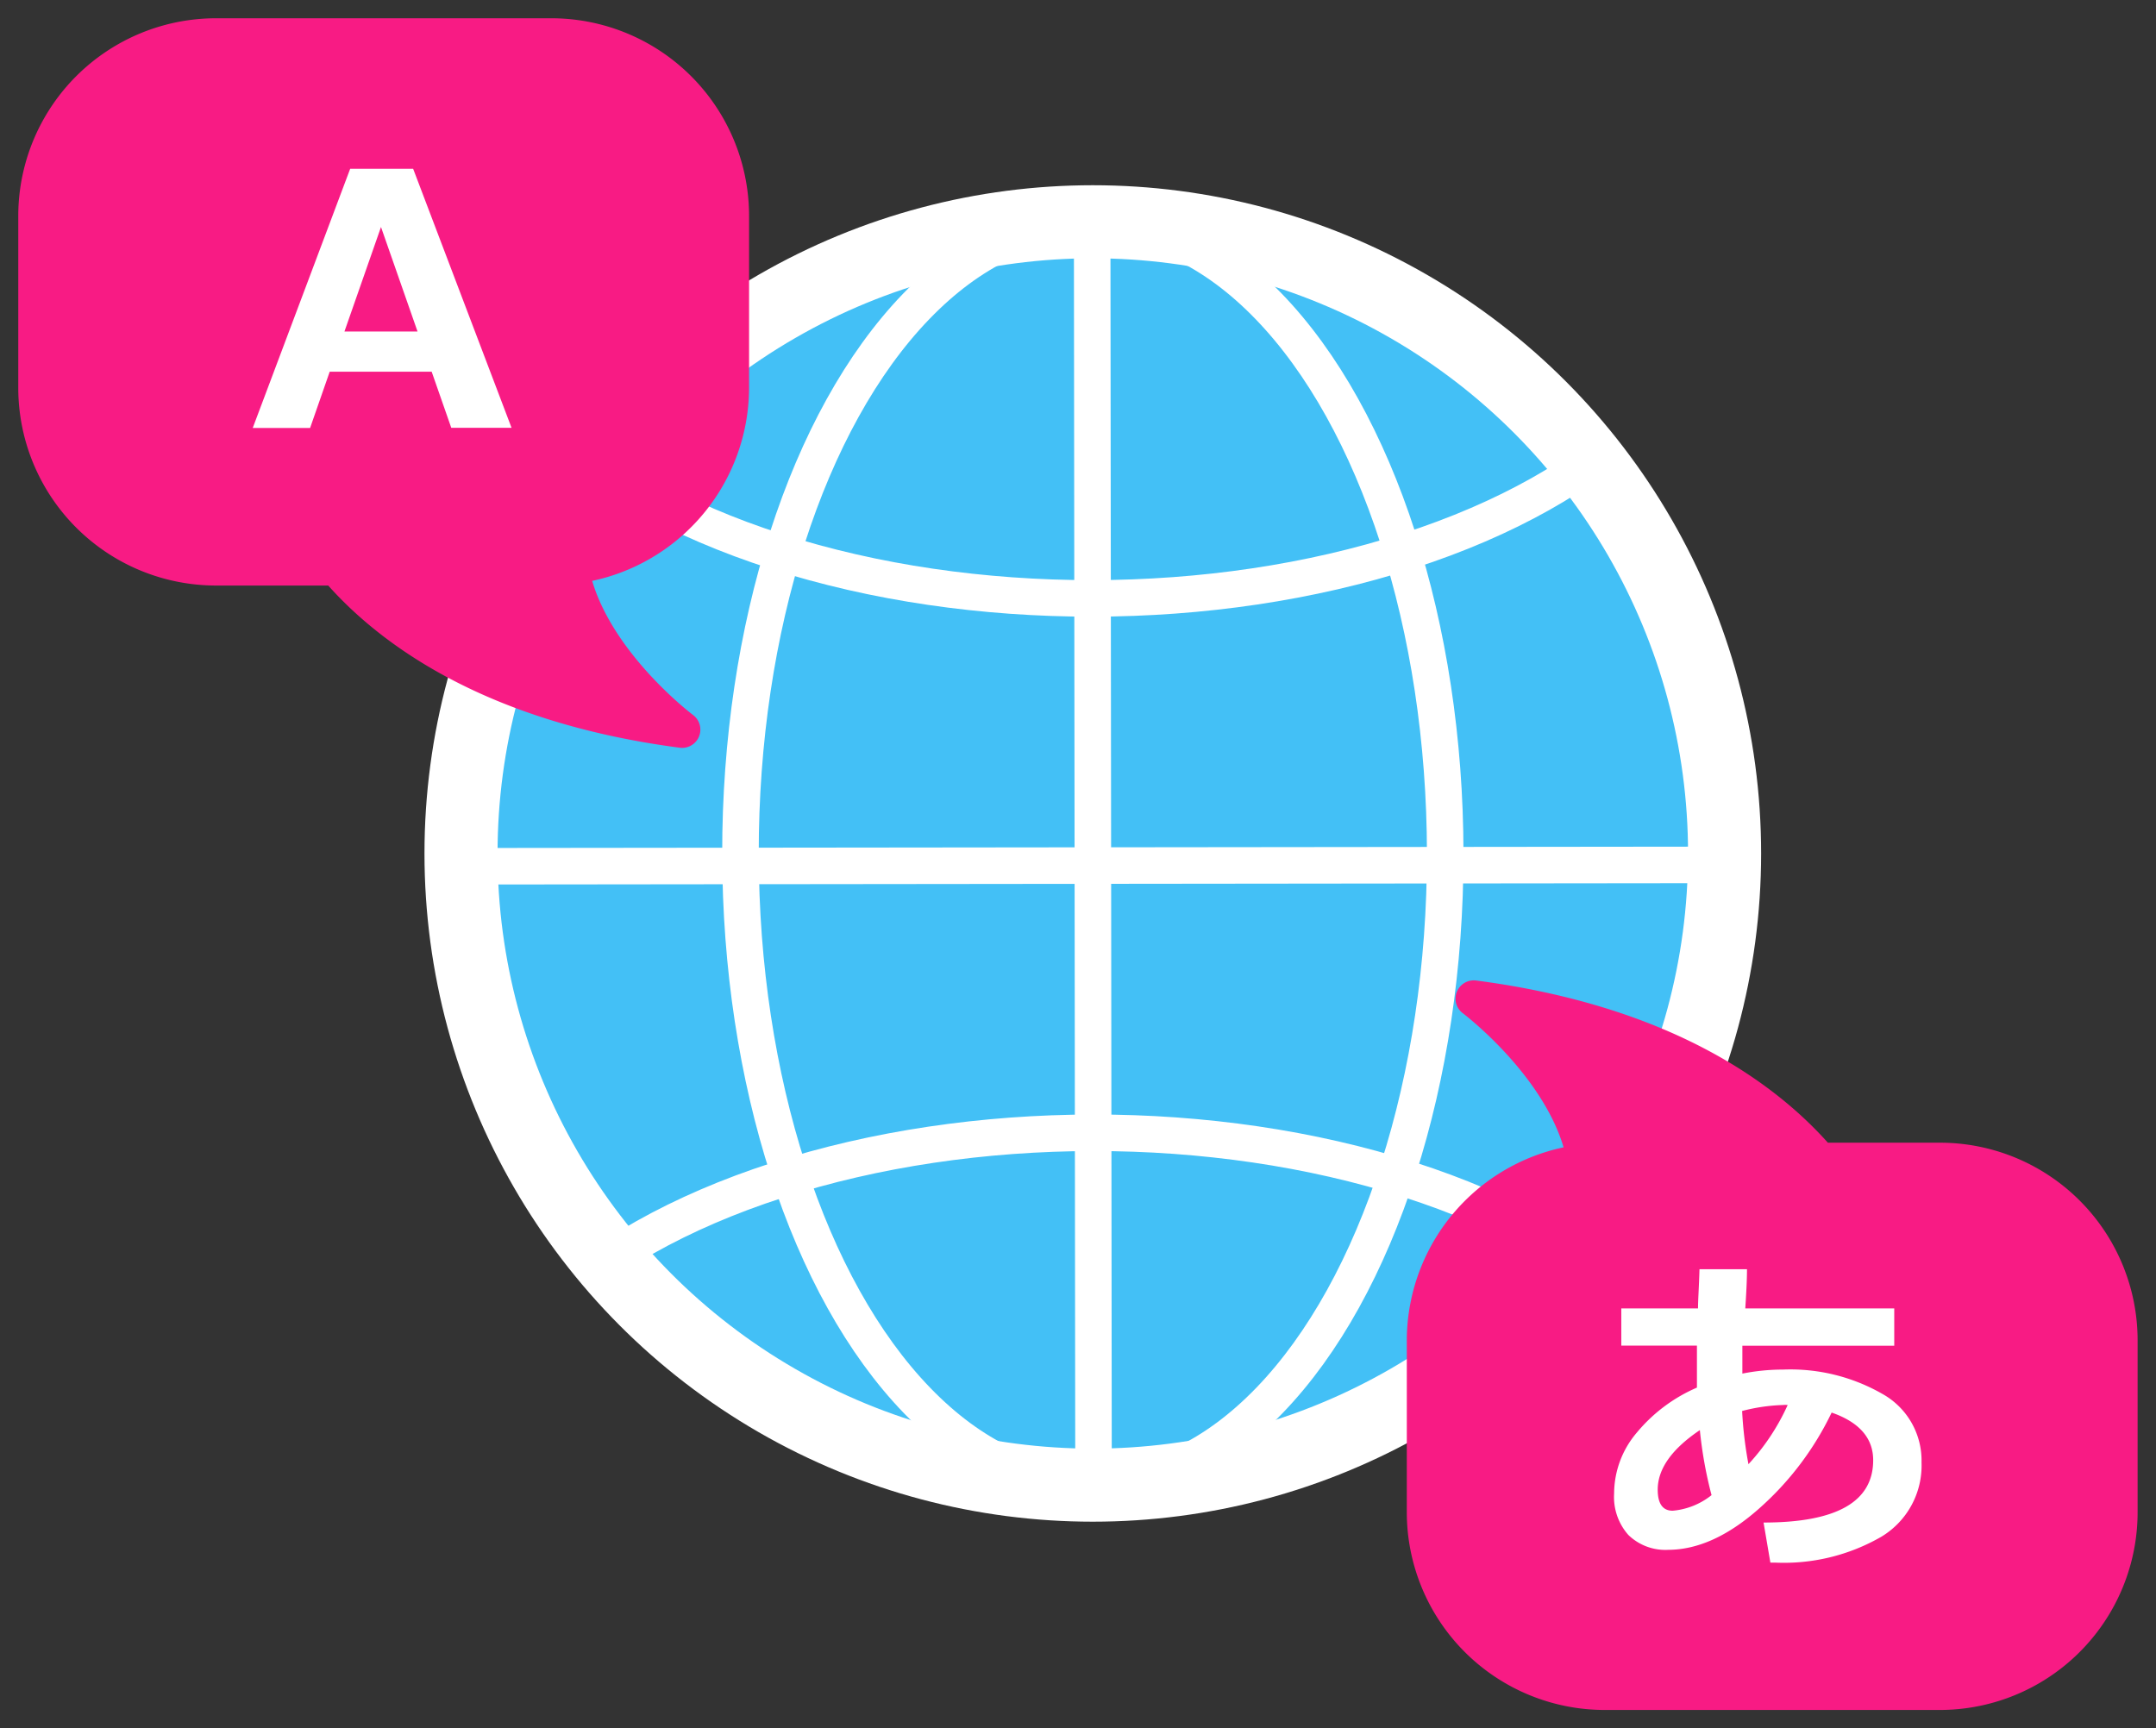 <svg id="レイヤー_1" data-name="レイヤー 1" xmlns="http://www.w3.org/2000/svg" xmlns:xlink="http://www.w3.org/1999/xlink" viewBox="0 0 177.01 141.91"><rect x="0" y="0" width="177.01" height="141.91" fill="#333333" stroke="none"/><defs><style>.cls-1,.cls-3,.cls-6{fill:none;}.cls-2{fill:#43c0f6;stroke-width:6px;}.cls-2,.cls-3{stroke:#fff;}.cls-2,.cls-3,.cls-6{stroke-linecap:round;stroke-linejoin:round;}.cls-3,.cls-6{stroke-width:3px;}.cls-4{clip-path:url(#clip-path);}.cls-5{fill:#f81b84;}.cls-6{stroke:#f81b84;}.cls-7{fill:#fff;}</style><clipPath id="clip-path"><circle class="cls-1" cx="89.72" cy="70.08" r="51.87"/></clipPath></defs><title>名称未設定-2</title><circle class="cls-2" cx="89.72" cy="70.08" r="51.87"/><ellipse class="cls-3" cx="89.72" cy="70.08" rx="28.93" ry="51.87" transform="translate(-0.07 0.09) rotate(-0.06)"/><line class="cls-3" x1="89.67" y1="20.21" x2="89.78" y2="121.95"/><line class="cls-3" x1="38.86" y1="71.13" x2="140.6" y2="71.02"/><g class="cls-4"><ellipse class="cls-3" cx="89.67" cy="20.21" rx="51.87" ry="28.93" transform="translate(-0.02 0.09) rotate(-0.06)"/><ellipse class="cls-3" cx="89.78" cy="121.95" rx="51.87" ry="28.93" transform="translate(-0.13 0.09) rotate(-0.06)"/></g><path class="cls-5" d="M46.8,46.47A14.75,14.75,0,0,0,60,31.8V17.73A14.74,14.74,0,0,0,45.2,3L17.73,3A14.74,14.74,0,0,0,3,17.79V31.86A14.74,14.74,0,0,0,17.77,46.58h9.86C31.66,51.32,40,57.81,56,59.91,56,59.91,48,53.93,46.8,46.47Z"/><path class="cls-6" d="M46.8,46.47A14.75,14.75,0,0,0,60,31.8V17.73A14.74,14.74,0,0,0,45.2,3L17.73,3A14.74,14.74,0,0,0,3,17.79V31.86A14.74,14.74,0,0,0,17.77,46.58h9.86C31.66,51.32,40,57.81,56,59.91,56,59.91,48,53.93,46.8,46.47Z"/><path class="cls-5" d="M174,110.05a14.73,14.73,0,0,0-14.75-14.72h-9.86C145.35,90.59,137.06,84.1,121,82c0,0,8,6,9.19,13.44A14.74,14.74,0,0,0,117,110.11v14.07a14.75,14.75,0,0,0,14.76,14.73l27.47,0A14.74,14.74,0,0,0,174,124.12Z"/><path class="cls-6" d="M174,110.05a14.73,14.73,0,0,0-14.75-14.72h-9.86C145.35,90.59,137.06,84.1,121,82c0,0,8,6,9.19,13.44A14.74,14.74,0,0,0,117,110.11v14.07a14.75,14.75,0,0,0,14.76,14.73l27.47,0A14.74,14.74,0,0,0,174,124.12Z"/><path class="cls-7" d="M42,35.13H37.05l-1.61-4.61H27.07l-1.61,4.62H20.75l8-21.28h5.17Zm-7.72-7.91-3-8.58-3,8.58Z"/><path class="cls-7" d="M145.35,128.31l-.56-3.29q9,0,9-5.12c0-1.81-1.14-3.12-3.41-3.91a24.83,24.83,0,0,1-6,7.92c-2.53,2.23-5,3.34-7.4,3.35a4.36,4.36,0,0,1-3.29-1.22,4.7,4.7,0,0,1-1.17-3.4,7.75,7.75,0,0,1,1.86-5,13.21,13.21,0,0,1,4.94-3.7c0-.78,0-1.93,0-3.45h-6.21v-3.05h6.3c0-.71.08-1.78.12-3.22h3.9c0,.9-.06,2-.14,3.22l12.23,0v3.06H143.05c0,1,0,1.71,0,2.29a17.11,17.11,0,0,1,3.34-.33,15.18,15.18,0,0,1,8.16,2,6.26,6.26,0,0,1,3.21,5.63,6.82,6.82,0,0,1-3.29,6.09,16,16,0,0,1-8.74,2.13Zm-5.79-10.88c-2.3,1.55-3.46,3.18-3.46,4.89,0,1.15.41,1.73,1.23,1.73a5.93,5.93,0,0,0,3.19-1.28A34.44,34.44,0,0,1,139.56,117.43Zm7.21-2.06a2.22,2.22,0,0,0-.41,0,15,15,0,0,0-3.33.49,32.94,32.94,0,0,0,.52,4.37A18.11,18.11,0,0,0,146.77,115.37Z"/></svg>